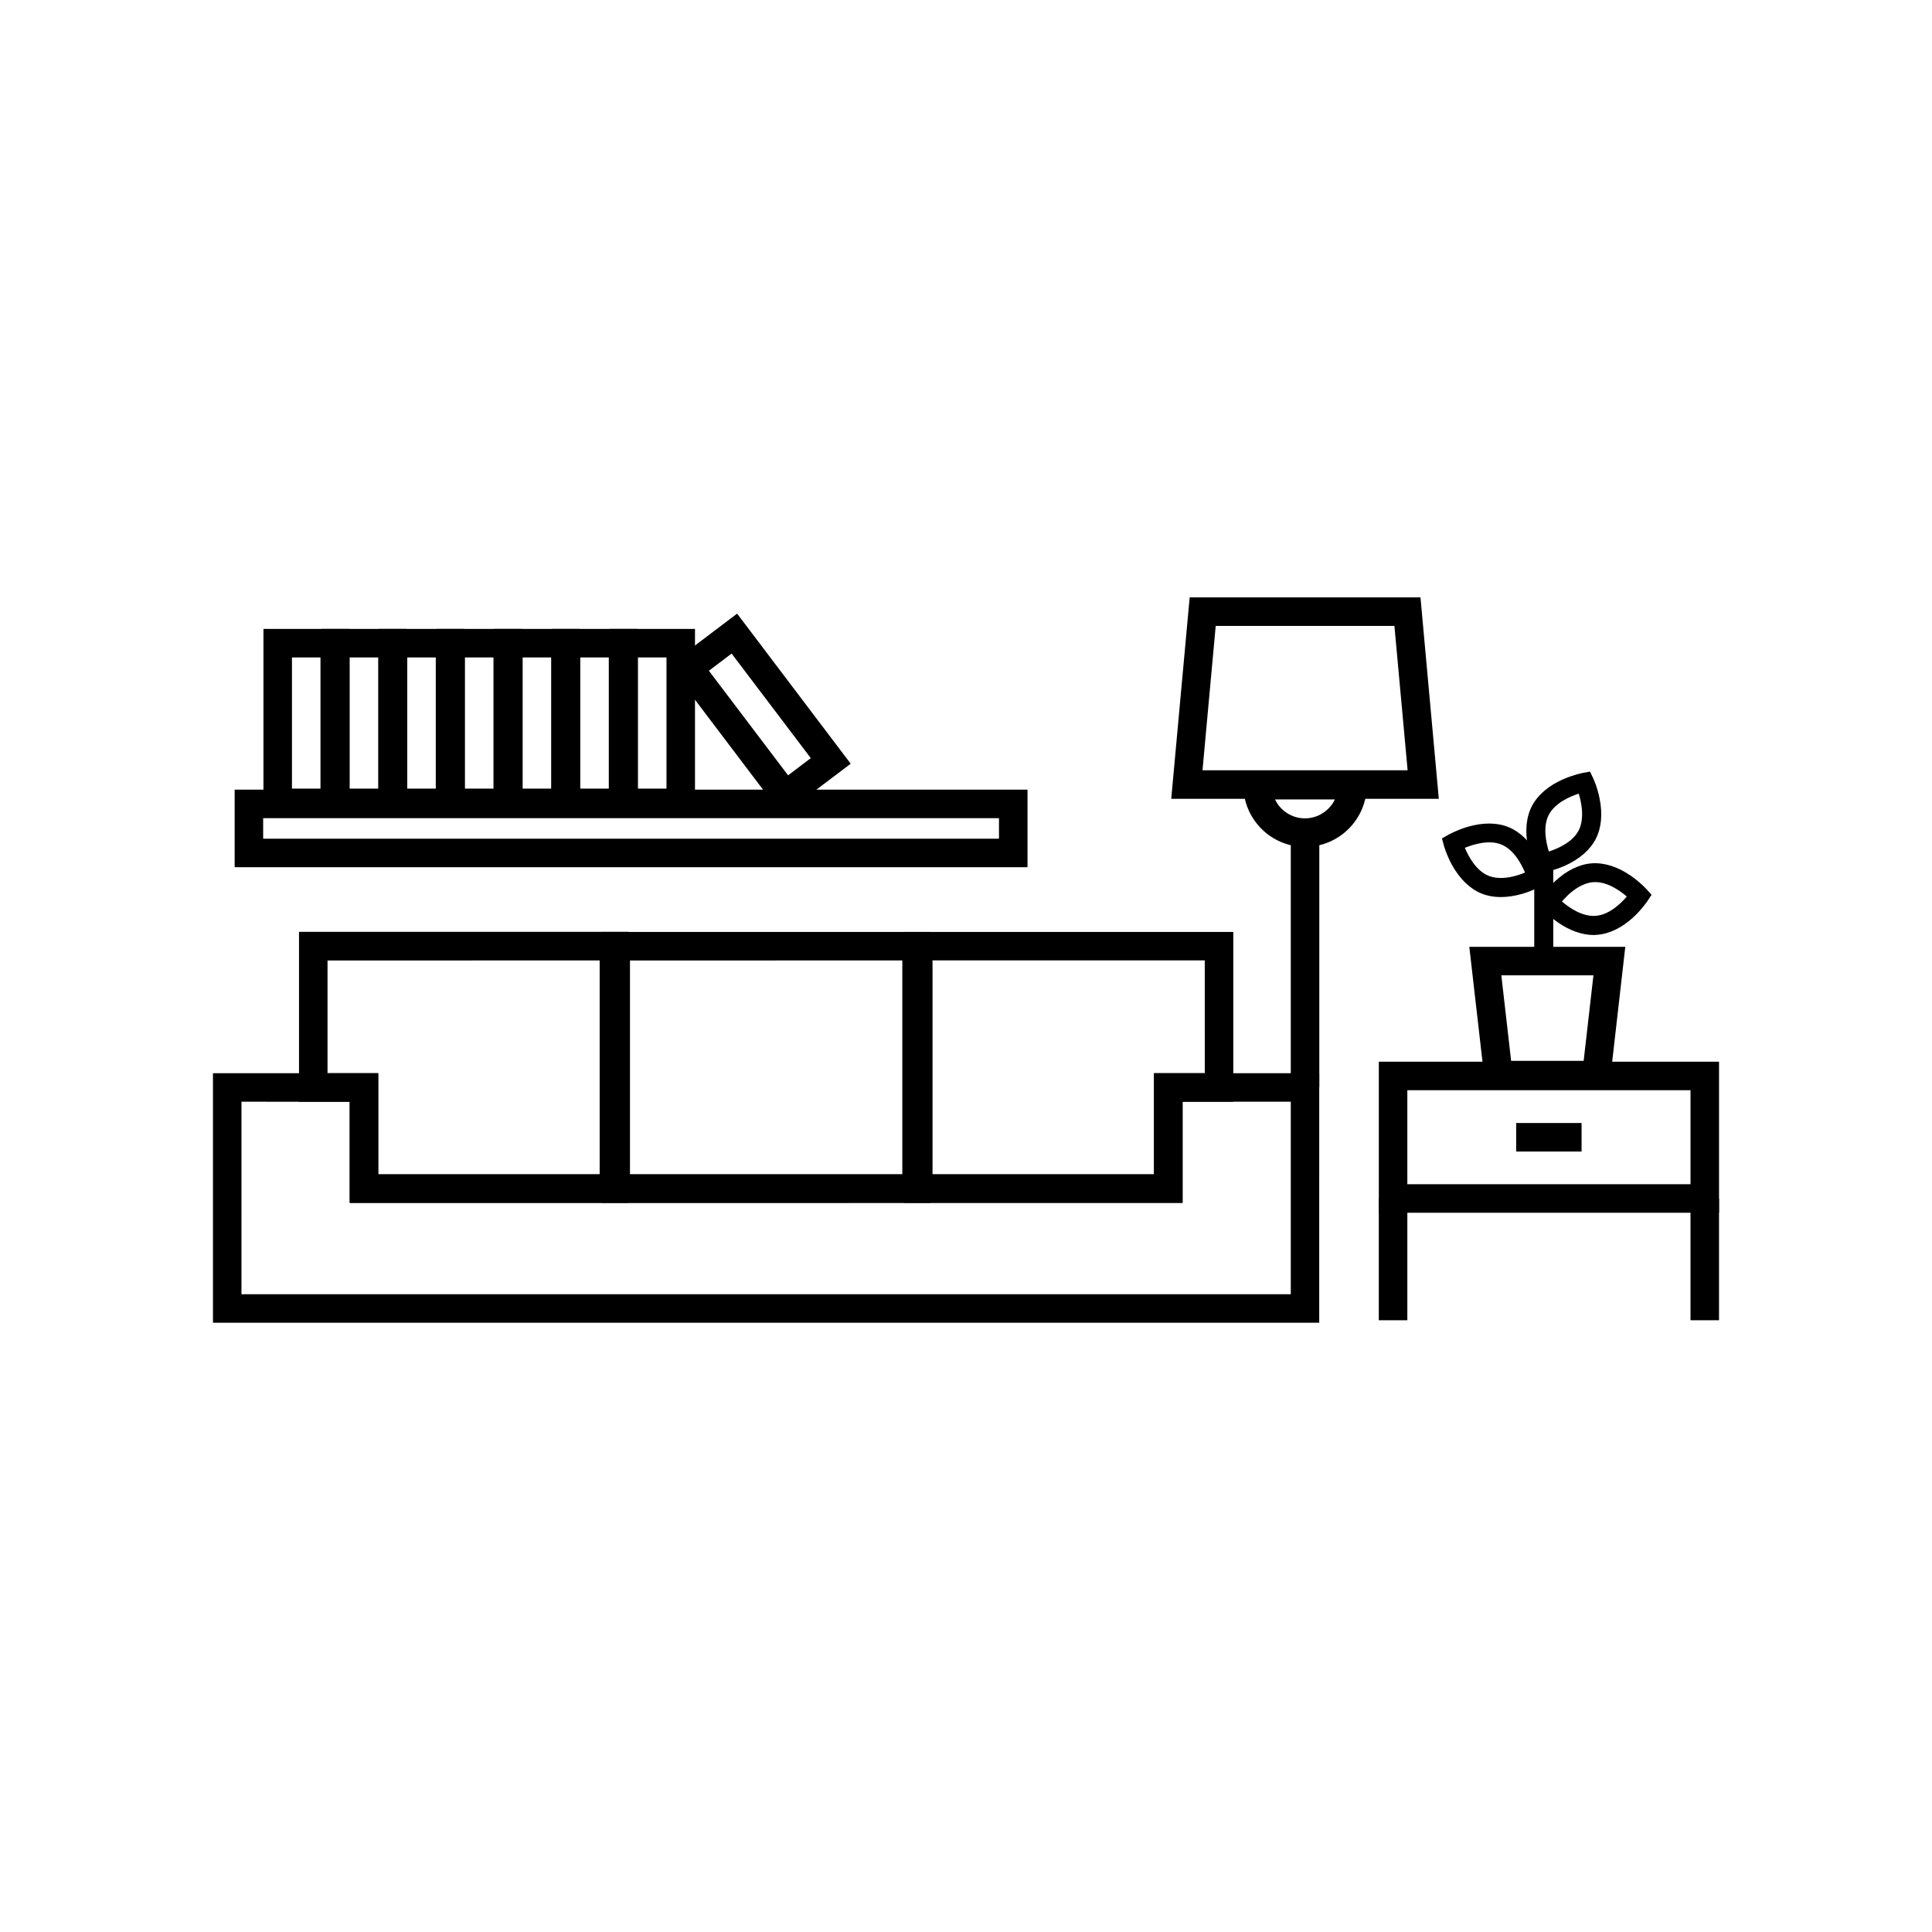 <?xml version="1.0" encoding="UTF-8"?>
<!-- Uploaded to: ICON Repo, www.iconrepo.com, Generator: ICON Repo Mixer Tools -->
<svg fill="#000000" width="800px" height="800px" version="1.1" viewBox="144 144 512 512" xmlns="http://www.w3.org/2000/svg">
 <g>
  <path d="m493.63 494.54h-293.19v-66.125h43.781v26.801h205.61v-26.801h43.781l-0.004 66.125zm-285.64-7.559h278.08v-51.012h-28.668v26.801l-220.74 0.004v-26.801l-28.668-0.004z"/>
  <path d="m457.38 462.77h-73.809v-71.793h87.262v44.988h-13.453zm-66.25-7.559h58.695v-26.801h13.453l-0.004-29.902h-72.145z"/>
  <path d="m390.68 462.77h-87.285v-71.793h87.285zm-79.73-7.559h72.172v-56.68l-72.172 0.004z"/>
  <path d="m310.5 462.77h-73.809v-26.801h-13.453l0.004-45.016h87.262zm-66.277-7.559h58.695v-56.68l-72.121 0.004v29.875h13.453v26.801z"/>
  <path d="m599.56 465.39h-90.156v-40.027h90.156zm-82.602-7.559h75.043v-24.914h-75.043z"/>
  <path d="m509.4 461.61h7.559v32.27h-7.559z"/>
  <path d="m592 461.61h7.559v32.27h-7.559z"/>
  <path d="m545.8 441.61h17.332v7.559h-17.332z"/>
  <path d="m570.41 432.7h-32.695l-4.332-37.785h41.336zm-25.945-7.559h19.219l2.594-22.672h-24.41z"/>
  <path d="m550.59 372.11h5.039v25.09h-5.039z"/>
  <path d="m551.47 375.51-0.832-1.762c-0.051-0.102-1.082-2.293-1.688-5.289-0.855-4.156-0.504-7.883 1.008-10.809 1.512-2.922 4.359-5.391 8.211-7.106 2.797-1.234 5.188-1.688 5.289-1.715l1.914-0.352 0.832 1.762c0.051 0.102 1.082 2.293 1.688 5.289 0.855 4.156 0.504 7.883-1.008 10.809-1.512 2.922-4.359 5.391-8.211 7.106-2.797 1.234-5.188 1.688-5.289 1.715zm10.906-21.184c-2.394 0.781-6.297 2.469-7.934 5.617-1.613 3.148-0.73 7.305 0.023 9.723 2.394-0.781 6.297-2.469 7.91-5.617 1.211-2.367 0.984-5.34 0.578-7.406-0.148-0.855-0.352-1.66-0.578-2.316z"/>
  <path d="m566.36 391.79c-3.047 0-6.297-1.133-9.473-3.324-2.519-1.738-4.156-3.551-4.231-3.629l-1.285-1.438 1.059-1.613c0.051-0.074 1.41-2.117 3.629-4.207 3.098-2.898 6.473-4.535 9.75-4.785 3.301-0.25 6.879 0.883 10.352 3.273 2.519 1.738 4.156 3.551 4.231 3.629l1.285 1.438-1.059 1.613c-0.051 0.074-1.41 2.117-3.629 4.207-3.098 2.898-6.473 4.535-9.75 4.785-0.297 0.027-0.574 0.051-0.879 0.051zm-8.438-8.891c1.914 1.637 5.391 4.082 8.941 3.805 3.527-0.25 6.625-3.199 8.262-5.113-1.914-1.637-5.391-4.082-8.941-3.805-2.644 0.203-5.062 1.941-6.602 3.375-0.652 0.629-1.207 1.234-1.66 1.738z"/>
  <path d="m541.75 381.73c-1.891 0-3.629-0.328-5.188-0.957-3.047-1.258-5.742-3.879-7.785-7.582-1.461-2.672-2.117-5.039-2.141-5.141l-0.504-1.863 1.688-0.957c0.102-0.051 2.215-1.258 5.141-2.117 4.055-1.184 7.809-1.16 10.855 0.102 3.047 1.258 5.742 3.879 7.785 7.582 1.461 2.672 2.117 5.039 2.141 5.141l0.504 1.863-1.688 0.957c-0.102 0.051-2.215 1.258-5.141 2.117-1.965 0.555-3.879 0.855-5.668 0.855zm-9.547-13.047c0.984 2.316 2.973 6.07 6.273 7.406 2.469 1.008 5.391 0.527 7.406-0.051 0.855-0.25 1.637-0.527 2.266-0.805-0.984-2.316-2.973-6.07-6.273-7.43-3.25-1.312-7.332-0.078-9.672 0.879z"/>
  <path d="m486.07 366.22h7.559v65.973h-7.559z"/>
  <path d="m525.3 355.69h-70.91l4.887-53.379h61.164zm-62.625-7.555h54.359l-3.5-38.266h-47.359z"/>
  <path d="m489.85 368.43c-9.02 0-16.348-7.332-16.348-16.348v-3.777h32.723v3.777c-0.023 9.02-7.356 16.348-16.375 16.348zm-7.957-12.57c1.41 2.973 4.457 5.012 7.934 5.012s6.523-2.066 7.934-5.012z"/>
  <path d="m416.3 373.82h-210.11v-20.555h210.11zm-202.56-7.555h195v-5.441h-195z"/>
  <path d="m236.49 360.55h-22.672v-49.879h22.672zm-15.117-7.559h7.559v-34.762h-7.559z"/>
  <path d="m251.78 360.55h-22.672v-49.879h22.672zm-15.113-7.559h7.559v-34.762h-7.559z"/>
  <path d="m267.04 360.55h-22.672v-49.879h22.672zm-15.113-7.559h7.559v-34.762h-7.559z"/>
  <path d="m282.33 360.55h-22.672v-49.879h22.672zm-15.113-7.559h7.559v-34.762h-7.559z"/>
  <path d="m297.62 360.55h-22.672v-49.879h22.672zm-15.113-7.559h7.559v-34.762h-7.559z"/>
  <path d="m312.89 360.55h-22.672v-49.879h22.672zm-15.113-7.559h7.559v-34.762h-7.559z"/>
  <path d="m328.18 360.55h-22.672v-49.879h22.672zm-15.113-7.559h7.559v-34.762h-7.559z"/>
  <path d="m351.36 360.07-30.102-39.773 18.086-13.68 30.102 39.777zm-19.496-38.312 20.984 27.711 6.019-4.559-20.984-27.711z"/>
 </g>
</svg>
